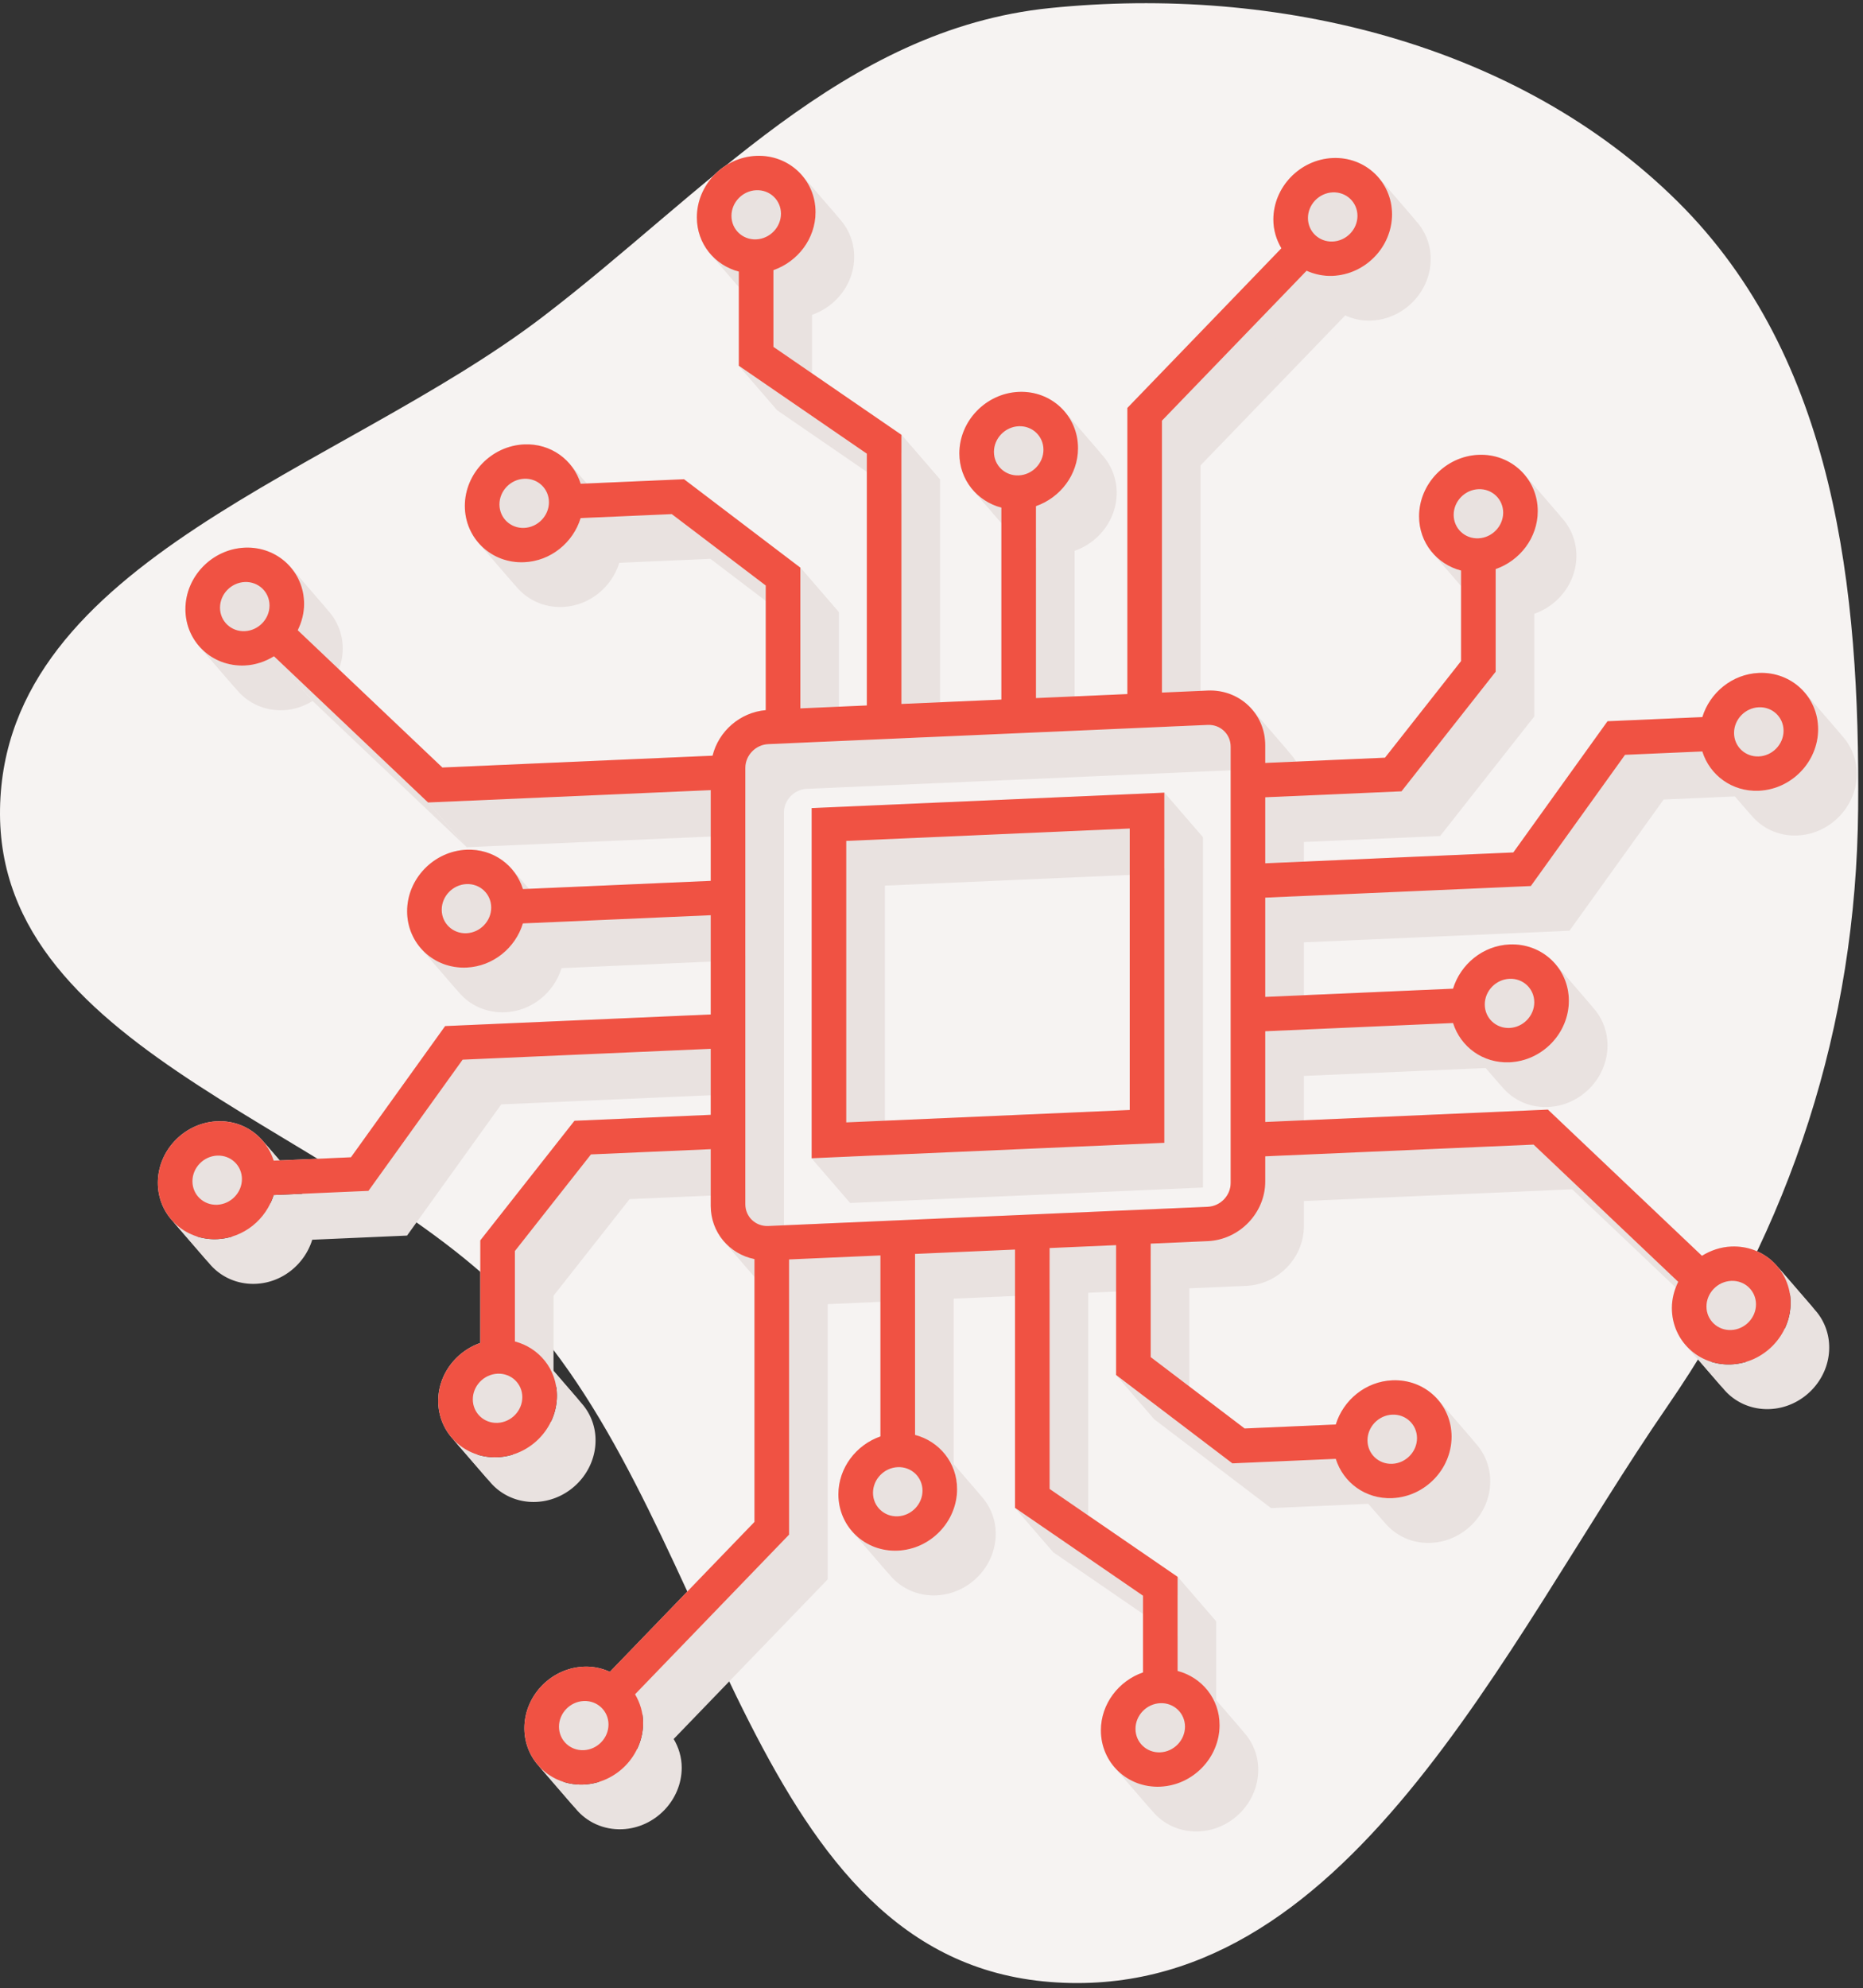 <svg xmlns="http://www.w3.org/2000/svg" width="299" height="319" fill="none"><rect width="100%" height="100%" fill="#333333" stroke="none"/><path fill="#F6F3F2" fill-rule="evenodd" d="M168.523 1.294c36.43-3.713 75.131 5.69 100.724 31.045 25.374 25.139 29.272 62.313 28.973 97.449-.296 34.766-10.687 66.929-30.62 95.856-26.447 38.38-51.558 96.11-99.077 92.363-47.942-3.78-52.652-71.633-84.146-106.809C57.342 181.003-.648 169.733.005 129.788.66 89.823 54.551 75.655 86.998 50.914c26.213-19.988 48.333-46.237 81.525-49.62Z" clip-rule="evenodd"/><path fill="#E9E2E0" fill-rule="evenodd" d="m186.868 127.182-56.601 2.475v56.184l6.199 7.174v-56.184l56.601-2.475-6.199-7.174Z" clip-rule="evenodd"/><path fill="#E9E2E0" fill-rule="evenodd" d="m130.267 185.841 56.601-2.475v-56.184l6.199 7.174v56.184l-56.601 2.475-6.199-7.174Z" clip-rule="evenodd"/><path fill="#E9E2E0" fill-rule="evenodd" d="M135.818 180.087v-45.163l45.498-1.989 6.199 7.174-45.498 1.989v45.163l-6.199-7.174Z" clip-rule="evenodd"/><path fill="#E9E2E0" fill-rule="evenodd" d="M181.316 132.935v45.163l-45.498 1.989 6.199 7.174 45.498-1.989v-45.163l-6.199-7.174ZM114.069 168.281v10.593l-21.87.957-15.111 19.188v16.457c-3.897 1.357-6.757 5.043-6.757 9.294 0 2.189.754 4.174 2.018 5.724l6.199 7.174a9.003 9.003 0 0 1-2.018-5.724c0-4.251 2.86-7.937 6.757-9.294v-16.457l15.11-19.189 21.871-.956v-10.593l-6.199-7.174Z" clip-rule="evenodd"/><path fill="#E9E2E0" fill-rule="evenodd" d="M72.349 230.493c1.745 2.14 4.461 3.448 7.507 3.315 5.252-.23 9.525-4.659 9.525-9.872a8.897 8.897 0 0 0-2.06-5.739l6.2 7.174a8.897 8.897 0 0 1 2.059 5.739c0 5.213-4.273 9.642-9.525 9.872-3.046.133-5.763-1.175-7.507-3.315l-6.2-7.174Z" clip-rule="evenodd"/><path fill="#E9E2E0" fill-rule="evenodd" d="M87.322 218.197a9.096 9.096 0 0 0-4.683-2.96l6.199 7.174a9.096 9.096 0 0 1 4.683 2.96l-6.2-7.174Z" clip-rule="evenodd"/><path fill="#E9E2E0" fill-rule="evenodd" d="M82.639 215.237v-14.511l12.207-15.502 19.223-.84 6.199 7.174-19.223.84L88.838 207.9v14.511l-6.2-7.174Z" clip-rule="evenodd"/><path fill="#E9E2E0" fill-rule="evenodd" d="M114.069 184.384v9.081c0 2.145.75 4.081 2.002 5.582l6.199 7.174a8.655 8.655 0 0 1-2.002-5.582v-9.081l-6.199-7.174Z" clip-rule="evenodd"/><path fill="#E9E2E0" fill-rule="evenodd" d="M116.071 199.047a8.796 8.796 0 0 0 5.017 2.976l6.199 7.173a8.79 8.79 0 0 1-5.017-2.975l-6.199-7.174Z" clip-rule="evenodd"/><path fill="#E9E2E0" fill-rule="evenodd" d="M121.088 202.022v42.171l-23.206 24.05c-1.272-.57-2.683-.892-4.196-.826-5.252.229-9.524 4.656-9.524 9.87 0 2.189.754 4.174 2.017 5.724l6.199 7.174a9.005 9.005 0 0 1-2.017-5.724c0-5.214 4.272-9.641 9.524-9.87 1.513-.066 2.924.256 4.196.826l23.206-24.05v-42.171l-6.199-7.174Z" clip-rule="evenodd"/><path fill="#E9E2E0" fill-rule="evenodd" d="M86.179 283.011c1.744 2.139 4.46 3.448 7.507 3.314 5.252-.229 9.525-4.659 9.525-9.871 0-1.703-.492-3.259-1.289-4.606l24.718-25.616v-44.157l14.667-.641 6.199 7.174-14.667.641v44.157l-24.718 25.616c.797 1.347 1.289 2.903 1.289 4.606 0 5.212-4.273 9.642-9.525 9.871-3.046.133-5.763-1.175-7.507-3.314l-6.199-7.174Z" clip-rule="evenodd"/><path fill="#E9E2E0" fill-rule="evenodd" d="M141.307 201.434v29.038c-3.892 1.358-6.748 5.044-6.748 9.293 0 2.189.753 4.174 2.017 5.723l6.199 7.174a8.996 8.996 0 0 1-2.017-5.723c0-4.249 2.856-7.935 6.748-9.293v-29.038l-6.199-7.174Z" clip-rule="evenodd"/><path fill="#E9E2E0" fill-rule="evenodd" d="M136.575 245.489c1.745 2.139 4.461 3.446 7.507 3.313 5.253-.23 9.525-4.657 9.525-9.87a8.896 8.896 0 0 0-2.061-5.743l6.199 7.174a8.896 8.896 0 0 1 2.061 5.743c0 5.213-4.272 9.64-9.525 9.87-3.046.133-5.762-1.174-7.507-3.313l-6.199-7.174Z" clip-rule="evenodd"/><path fill="#E9E2E0" fill-rule="evenodd" d="M151.546 233.189a9.096 9.096 0 0 0-4.687-2.96l6.199 7.174a9.096 9.096 0 0 1 4.687 2.96l-6.199-7.174Z" clip-rule="evenodd"/><path fill="#E9E2E0" fill-rule="evenodd" d="M146.859 230.229v-29.038l16.044-.702 6.199 7.174-16.044.702v29.038l-6.199-7.174Z" clip-rule="evenodd"/><path fill="#E9E2E0" fill-rule="evenodd" d="M162.903 200.489v41.437l6.199 7.174v-41.437l-6.199-7.174Z" clip-rule="evenodd"/><path fill="#E9E2E0" fill-rule="evenodd" d="m162.903 241.927 20.543 14.106 6.199 7.174-20.543-14.106-6.199-7.174Z" clip-rule="evenodd"/><path fill="#E9E2E0" fill-rule="evenodd" d="M183.446 256.032v12.306c-3.898 1.356-6.759 5.045-6.759 9.296 0 2.19.754 4.175 2.017 5.724l6.199 7.174a9.002 9.002 0 0 1-2.017-5.724c0-4.251 2.861-7.94 6.759-9.296v-12.306l-6.199-7.174Z" clip-rule="evenodd"/><path fill="#E9E2E0" fill-rule="evenodd" d="M178.704 283.358c1.744 2.139 4.46 3.447 7.507 3.314 5.252-.23 9.525-4.658 9.525-9.871a8.897 8.897 0 0 0-2.058-5.738l6.199 7.174a8.895 8.895 0 0 1 2.058 5.738c0 5.213-4.273 9.641-9.525 9.871-3.047.133-5.763-1.175-7.507-3.314l-6.199-7.174Z" clip-rule="evenodd"/><path fill="#E9E2E0" fill-rule="evenodd" d="M193.678 271.064a9.088 9.088 0 0 0-4.681-2.961l6.199 7.173a9.096 9.096 0 0 1 4.681 2.962l-6.199-7.174Z" clip-rule="evenodd"/><path fill="#E9E2E0" fill-rule="evenodd" d="M188.997 268.102v-15.1l6.199 7.174v15.1l-6.199-7.174Z" clip-rule="evenodd"/><path fill="#E9E2E0" fill-rule="evenodd" d="m188.997 253.002-20.543-14.106 6.199 7.174 20.543 14.106-6.199-7.174Z" clip-rule="evenodd"/><path fill="#E9E2E0" fill-rule="evenodd" d="M168.454 238.896v-38.649l10.672-.467 6.199 7.174-10.672.467v38.649l-6.199-7.174Z" clip-rule="evenodd"/><path fill="#E9E2E0" fill-rule="evenodd" d="M179.126 199.78v20.832l6.199 7.174v-20.832l-6.199-7.174Z" clip-rule="evenodd"/><path fill="#E9E2E0" fill-rule="evenodd" d="m179.126 220.612 18.665 14.183 16.591-.725 6.199 7.174-16.591.725-18.665-14.183-6.199-7.174Z" clip-rule="evenodd"/><path fill="#E9E2E0" fill-rule="evenodd" d="M214.382 234.069a9.039 9.039 0 0 0 1.676 3.08l6.199 7.174a9.048 9.048 0 0 1-1.676-3.08l-6.199-7.174Z" clip-rule="evenodd"/><path fill="#E9E2E0" fill-rule="evenodd" d="M216.058 237.149c1.735 2.085 4.392 3.359 7.39 3.228 5.252-.23 9.524-4.657 9.524-9.87 0-2.19-.754-4.175-2.017-5.724l6.199 7.174a9.002 9.002 0 0 1 2.017 5.724c0 5.213-4.272 9.64-9.524 9.87-2.997.131-5.655-1.143-7.39-3.228l-6.199-7.174Z" clip-rule="evenodd"/><path fill="#E9E2E0" fill-rule="evenodd" d="M230.955 224.783c-1.745-2.139-4.461-3.447-7.507-3.314-4.278.187-7.864 3.176-9.063 7.089l-14.63.64-15.078-11.458 6.199 7.174 15.078 11.458 14.63-.64c1.199-3.913 4.785-6.902 9.063-7.089 3.046-.133 5.762 1.174 7.507 3.314l-6.199-7.174Z" clip-rule="evenodd"/><path fill="#E9E2E0" fill-rule="evenodd" d="M184.677 217.74v-18.203l9.158-.4c5.088-.223 9.229-4.514 9.229-9.564v-4.042l43.068-1.884 6.199 7.174-43.068 1.884v4.042c0 5.05-4.141 9.341-9.229 9.564l-9.158.4v18.203l-6.199-7.174ZM246.132 183.647l23.209 22.022 6.199 7.174-23.209-22.022-6.199-7.174Z" clip-rule="evenodd"/><path fill="#E9E2E0" fill-rule="evenodd" d="M269.341 205.669c-.628 1.288-1.014 2.705-1.014 4.205a9 9 0 0 0 2.016 5.723l6.199 7.174a9 9 0 0 1-2.016-5.723c0-1.5.386-2.917 1.014-4.205l-6.199-7.174Z" clip-rule="evenodd"/><path fill="#E9E2E0" fill-rule="evenodd" d="M270.344 215.597c1.744 2.139 4.46 3.447 7.506 3.314 5.252-.23 9.526-4.657 9.526-9.87 0-2.19-.754-4.175-2.018-5.724l6.199 7.174a8.997 8.997 0 0 1 2.018 5.724c0 5.213-4.274 9.64-9.525 9.87-3.047.133-5.763-1.175-7.507-3.314l-6.199-7.174Z" clip-rule="evenodd"/><path fill="#E9E2E0" fill-rule="evenodd" d="M285.358 203.317c-1.745-2.139-4.462-3.446-7.508-3.313-1.717.075-3.307.633-4.7 1.487l-24.72-23.455-45.366 1.984 6.199 7.174 45.366-1.984 24.72 23.455c1.393-.854 2.983-1.412 4.7-1.487 3.046-.133 5.763 1.174 7.508 3.313l-6.199-7.174Z" clip-rule="evenodd"/><path fill="#E9E2E0" fill-rule="evenodd" d="M203.064 180.02v-14.558l30.142-1.318 6.199 7.174-30.142 1.317v14.559l-6.199-7.174Z" clip-rule="evenodd"/><path fill="#E9E2E0" fill-rule="evenodd" d="M233.206 164.144a9.015 9.015 0 0 0 1.677 3.076l6.199 7.174a9.015 9.015 0 0 1-1.677-3.076l-6.199-7.174Z" clip-rule="evenodd"/><path fill="#E9E2E0" fill-rule="evenodd" d="M234.883 167.22c1.735 2.082 4.391 3.354 7.386 3.223 5.252-.229 9.524-4.656 9.524-9.87a8.996 8.996 0 0 0-2.017-5.723l6.2 7.174a9 9 0 0 1 2.016 5.723c0 5.214-4.272 9.641-9.523 9.87-2.996.131-5.652-1.141-7.387-3.223l-6.199-7.174Z" clip-rule="evenodd"/><path fill="#E9E2E0" fill-rule="evenodd" d="M249.776 154.85c-1.744-2.14-4.461-3.448-7.507-3.314-4.28.187-7.868 3.18-9.064 7.097l-30.141 1.318 6.199 7.174 30.141-1.318c1.196-3.917 4.784-6.91 9.064-7.097 3.047-.134 5.763 1.174 7.507 3.314l-6.199-7.174Z" clip-rule="evenodd"/><path fill="#E9E2E0" fill-rule="evenodd" d="M203.064 159.951v-15.926l42.625-1.863 15.117-21.052 12.405-.543 6.199 7.174-12.405.543-15.117 21.052-42.625 1.863v15.926l-6.199-7.174Z" clip-rule="evenodd"/><path fill="#E9E2E0" fill-rule="evenodd" d="M273.211 120.567a9.01 9.01 0 0 0 1.676 3.081l6.199 7.174a9.01 9.01 0 0 1-1.676-3.081l-6.199-7.174Z" clip-rule="evenodd"/><path fill="#E9E2E0" fill-rule="evenodd" d="M274.886 123.648c1.735 2.085 4.393 3.36 7.391 3.229 5.252-.23 9.524-4.657 9.524-9.87 0-2.19-.754-4.175-2.017-5.724l6.199 7.174a8.996 8.996 0 0 1 2.017 5.724c0 5.213-4.272 9.64-9.524 9.87-2.998.131-5.656-1.144-7.391-3.229l-6.199-7.174Z" clip-rule="evenodd"/><path fill="#E9E2E0" fill-rule="evenodd" d="M289.784 111.284c-1.744-2.139-4.46-3.447-7.507-3.314-4.276.187-7.861 3.175-9.062 7.087l-15.217.665-15.117 21.052-39.817 1.741 6.199 7.174 39.817-1.741 15.117-21.052 15.218-.665c1.2-3.913 4.785-6.9 9.061-7.087 3.047-.133 5.763 1.175 7.507 3.314l-6.199-7.174Z" clip-rule="evenodd"/><path fill="#E9E2E0" fill-rule="evenodd" d="M203.064 138.515v-10.593l21.868-.956 15.111-19.187v-16.47c3.898-1.355 6.759-5.043 6.759-9.294 0-2.19-.754-4.175-2.017-5.724l6.199 7.174a9.002 9.002 0 0 1 2.017 5.724c0 4.251-2.861 7.94-6.759 9.294v16.47l-15.111 19.187-21.868.956v10.593l-6.199-7.174Z" clip-rule="evenodd"/><path fill="#E9E2E0" fill-rule="evenodd" d="M244.785 76.29c-1.744-2.138-4.461-3.446-7.507-3.313-5.253.23-9.524 4.657-9.524 9.87 0 2.208.77 4.195 2.057 5.738l6.199 7.174a8.891 8.891 0 0 1-2.057-5.738c0-5.213 4.271-9.64 9.524-9.87 3.046-.133 5.763 1.175 7.507 3.314l-6.199-7.174Z" clip-rule="evenodd"/><path fill="#E9E2E0" fill-rule="evenodd" d="M229.811 88.585a9.094 9.094 0 0 0 4.68 2.96l6.199 7.174a9.093 9.093 0 0 1-4.68-2.96l-6.199-7.174Z" clip-rule="evenodd"/><path fill="#E9E2E0" fill-rule="evenodd" d="M234.491 91.545v14.526l-12.207 15.5-19.221.84 6.199 7.174 19.221-.84 12.207-15.501V98.719l-6.199-7.174Z" clip-rule="evenodd"/><path fill="#E9E2E0" fill-rule="evenodd" d="M203.064 122.411v-2.854a8.72 8.72 0 0 0-1.955-5.545l6.199 7.174a8.72 8.72 0 0 1 1.955 5.545v2.854l-6.199-7.174Z" clip-rule="evenodd"/><path fill="#E9E2E0" fill-rule="evenodd" d="M201.109 114.012c-1.69-2.073-4.323-3.34-7.274-3.211l-7.35.321 6.199 7.174 7.35-.321c2.951-.129 5.584 1.138 7.274 3.211l-6.199-7.174Z" clip-rule="evenodd"/><path fill="#E9E2E0" fill-rule="evenodd" d="M186.485 111.122V67.494l23.213-24.054c1.27.569 2.681.89 4.192.824 5.252-.23 9.525-4.657 9.525-9.87 0-2.19-.754-4.175-2.017-5.724l6.199 7.174a8.998 8.998 0 0 1 2.017 5.724c0 5.213-4.273 9.64-9.525 9.87-1.511.066-2.922-.255-4.192-.825l-23.213 24.055v43.628l-6.199-7.174Z" clip-rule="evenodd"/><path fill="#E9E2E0" fill-rule="evenodd" d="M221.398 28.67c-1.745-2.14-4.462-3.447-7.508-3.314-5.252.23-9.524 4.658-9.524 9.871 0 1.705.492 3.261 1.291 4.608l-24.723 25.62v45.909l-14.667.642 6.199 7.174 14.667-.642V72.63l24.723-25.62c-.799-1.348-1.291-2.904-1.291-4.609 0-5.213 4.272-9.641 9.524-9.871 3.046-.133 5.763 1.175 7.508 3.314l-6.199-7.174Z" clip-rule="evenodd"/><path fill="#E9E2E0" fill-rule="evenodd" d="M166.267 112.006V81.21c3.894-1.357 6.752-5.044 6.752-9.294 0-2.19-.754-4.175-2.017-5.724l6.199 7.174a9.002 9.002 0 0 1 2.017 5.724c0 4.25-2.858 7.936-6.752 9.294v30.796l-6.199-7.174Z" clip-rule="evenodd"/><path fill="#E9E2E0" fill-rule="evenodd" d="M171.002 66.193c-1.744-2.14-4.461-3.447-7.507-3.314-5.252.23-9.525 4.657-9.525 9.87 0 2.209.772 4.198 2.06 5.741l6.199 7.174a8.895 8.895 0 0 1-2.06-5.74c0-5.214 4.273-9.641 9.525-9.87 3.046-.134 5.763 1.174 7.507 3.313l-6.199-7.174Z" clip-rule="evenodd"/><path fill="#E9E2E0" fill-rule="evenodd" d="M156.03 78.49a9.093 9.093 0 0 0 4.685 2.96l6.199 7.174a9.094 9.094 0 0 1-4.685-2.96l-6.199-7.174Z" clip-rule="evenodd"/><path fill="#E9E2E0" fill-rule="evenodd" d="M160.715 81.45v30.798l-16.043.702 6.199 7.174 16.043-.702V88.624l-6.199-7.174Z" clip-rule="evenodd"/><path fill="#E9E2E0" fill-rule="evenodd" d="M144.672 112.949V69.763l6.199 7.174v43.186l-6.199-7.174Z" clip-rule="evenodd"/><path fill="#E9E2E0" fill-rule="evenodd" d="m144.672 69.763-20.543-14.108 6.199 7.174 20.543 14.107-6.199-7.174Z" clip-rule="evenodd"/><path fill="#E9E2E0" fill-rule="evenodd" d="M124.129 55.655V43.342c3.899-1.355 6.762-5.044 6.762-9.296 0-2.19-.754-4.175-2.017-5.724l6.199 7.174a9.002 9.002 0 0 1 2.017 5.724c0 4.252-2.863 7.941-6.762 9.296V62.83l-6.199-7.174Z" clip-rule="evenodd"/><path fill="#E9E2E0" fill-rule="evenodd" d="M128.874 28.323c-1.745-2.14-4.462-3.447-7.508-3.314-5.252.23-9.524 4.657-9.524 9.87 0 2.207.771 4.195 2.057 5.738l6.199 7.174a8.898 8.898 0 0 1-2.057-5.738c0-5.213 4.272-9.64 9.524-9.87 3.046-.133 5.763 1.175 7.508 3.314l-6.199-7.174Z" clip-rule="evenodd"/><path fill="#E9E2E0" fill-rule="evenodd" d="M113.899 40.617a9.089 9.089 0 0 0 4.679 2.962l6.199 7.173a9.088 9.088 0 0 1-4.679-2.96l-6.199-7.175Z" clip-rule="evenodd"/><path fill="#E9E2E0" fill-rule="evenodd" d="M118.578 43.578v15.108l6.199 7.174V50.752l-6.199-7.174Z" clip-rule="evenodd"/><path fill="#E9E2E0" fill-rule="evenodd" d="m118.578 58.687 20.543 14.107 6.199 7.174-20.543-14.108-6.199-7.173Z" clip-rule="evenodd"/><path fill="#E9E2E0" fill-rule="evenodd" d="M139.121 72.793v40.4l-10.673.466 6.199 7.174 10.673-.466v-40.4l-6.199-7.174Z" clip-rule="evenodd"/><path fill="#E9E2E0" fill-rule="evenodd" d="M128.448 113.66V91.076l6.199 7.174v22.584l-6.199-7.174Z" clip-rule="evenodd"/><path fill="#E9E2E0" fill-rule="evenodd" d="m128.448 91.076-18.665-14.182-16.586.725 6.199 7.174 16.586-.726 18.665 14.183-6.199-7.174Z" clip-rule="evenodd"/><path fill="#E9E2E0" fill-rule="evenodd" d="M93.197 77.618a9.032 9.032 0 0 0-1.675-3.083l6.2 7.174a9.03 9.03 0 0 1 1.674 3.083l-6.2-7.174Z" clip-rule="evenodd"/><path fill="#E9E2E0" fill-rule="evenodd" d="M91.522 74.535c-1.734-2.086-4.393-3.362-7.392-3.23-5.252.229-9.524 4.656-9.524 9.869a9 9 0 0 0 2.017 5.724l6.199 7.174a9 9 0 0 1-2.017-5.724c0-5.213 4.272-9.64 9.524-9.87 2.999-.131 5.658 1.145 7.392 3.231l-6.199-7.174Z" clip-rule="evenodd"/><path fill="#E9E2E0" fill-rule="evenodd" d="M76.623 86.898c1.744 2.14 4.46 3.447 7.507 3.314 4.276-.187 7.859-3.172 9.06-7.082l14.628-.64 15.078 11.458 6.199 7.174-15.078-11.458-14.629.64c-1.2 3.91-4.784 6.895-9.059 7.082-3.046.133-5.763-1.174-7.507-3.314l-6.2-7.174Z" clip-rule="evenodd"/><path fill="#E9E2E0" fill-rule="evenodd" d="M122.897 93.947v19.995c-4.146.363-7.572 3.4-8.533 7.31l-43.366 1.896-23.21-22.023 6.198 7.174 23.211 22.023 43.366-1.896c.961-3.91 4.387-6.947 8.533-7.31v-19.995l-6.199-7.174Z" clip-rule="evenodd"/><path fill="#E9E2E0" fill-rule="evenodd" d="M47.787 101.125c.632-1.291 1.02-2.711 1.02-4.215 0-2.19-.753-4.174-2.017-5.724l6.2 7.174a8.998 8.998 0 0 1 2.017 5.724c0 1.504-.389 2.924-1.02 4.215l-6.2-7.174Z" clip-rule="evenodd"/><path fill="#E9E2E0" fill-rule="evenodd" d="M46.79 91.187c-1.745-2.139-4.462-3.447-7.508-3.313-5.251.23-9.524 4.656-9.524 9.87a9 9 0 0 0 2.017 5.723l6.2 7.174a9 9 0 0 1-2.018-5.724c0-5.213 4.273-9.64 9.524-9.87 3.046-.133 5.763 1.175 7.508 3.314l-6.199-7.174Z" clip-rule="evenodd"/><path fill="#E9E2E0" fill-rule="evenodd" d="M31.775 103.467c1.745 2.139 4.461 3.447 7.507 3.314 1.714-.075 3.3-.632 4.692-1.482l6.199 7.174c-1.391.85-2.978 1.407-4.692 1.482-3.046.133-5.762-1.175-7.507-3.314l-6.199-7.174Z" clip-rule="evenodd"/><path fill="#E9E2E0" fill-rule="evenodd" d="M43.973 105.298 68.7 128.759l6.199 7.174-24.727-23.461-6.199-7.174Z" clip-rule="evenodd"/><path fill="#E9E2E0" fill-rule="evenodd" d="m68.7 128.759 45.37-1.984 6.199 7.174-45.37 1.984-6.199-7.174Z" clip-rule="evenodd"/><path fill="#E9E2E0" fill-rule="evenodd" d="M114.07 126.775v14.559l-30.14 1.318 6.2 7.174 30.139-1.318v-14.559l-6.199-7.174Z" clip-rule="evenodd"/><path fill="#E9E2E0" fill-rule="evenodd" d="M83.931 142.652a9.035 9.035 0 0 0-1.675-3.082l6.199 7.174a9.035 9.035 0 0 1 1.675 3.082l-6.199-7.174Z" clip-rule="evenodd"/><path fill="#E9E2E0" fill-rule="evenodd" d="M82.256 139.571c-1.735-2.086-4.393-3.362-7.391-3.231-5.252.23-9.524 4.659-9.524 9.871a9 9 0 0 0 2.017 5.724l6.199 7.174a9 9 0 0 1-2.017-5.724c0-5.212 4.272-9.641 9.524-9.871 2.998-.131 5.656 1.145 7.39 3.231l-6.198-7.174Z" clip-rule="evenodd"/><path fill="#E9E2E0" fill-rule="evenodd" d="M67.358 151.934c1.744 2.14 4.46 3.447 7.507 3.314 4.276-.187 7.86-3.173 9.06-7.085l30.144-1.318 6.199 7.174-30.144 1.318c-1.2 3.912-4.784 6.898-9.06 7.085-3.046.133-5.763-1.174-7.507-3.314l-6.2-7.174Z" clip-rule="evenodd"/><path fill="#E9E2E0" fill-rule="evenodd" d="M114.069 146.845v15.926l-42.627 1.863-15.118 21.052-12.398.542 6.2 7.174 12.397-.542 15.118-21.052 42.627-1.863v-15.926l-6.199-7.174Z" clip-rule="evenodd"/><path fill="#E9E2E0" fill-rule="evenodd" d="M43.926 186.229a9.024 9.024 0 0 0-1.673-3.086l6.199 7.174a9.024 9.024 0 0 1 1.674 3.086l-6.2-7.174Z" clip-rule="evenodd"/><path fill="#E9E2E0" fill-rule="evenodd" d="M42.253 183.142c-1.735-2.089-4.395-3.367-7.396-3.235-5.252.229-9.524 4.656-9.524 9.869 0 2.189.754 4.175 2.017 5.724l6.199 7.174a9.004 9.004 0 0 1-2.017-5.724c0-5.213 4.272-9.64 9.524-9.869 3.001-.132 5.661 1.146 7.396 3.235l-6.2-7.174Z" clip-rule="evenodd"/><path fill="#E9E2E0" fill-rule="evenodd" d="M27.35 195.5c1.744 2.139 4.46 3.447 7.507 3.314 4.273-.187 7.854-3.168 9.056-7.074l15.22-.666 15.116-21.052 39.82-1.741 6.199 7.174-39.82 1.741-15.117 21.052-15.219.666c-1.203 3.906-4.783 6.887-9.056 7.074-3.046.133-5.763-1.175-7.507-3.314l-6.2-7.174ZM76.801 227.006a3.751 3.751 0 0 1-.918-2.479c0-2.174 1.782-4.021 3.974-4.117a3.801 3.801 0 0 1 3.054 1.291l6.199 7.174a3.798 3.798 0 0 0-3.054-1.291c-2.192.096-3.974 1.943-3.974 4.117 0 .957.345 1.821.918 2.479l-6.199-7.174Z" clip-rule="evenodd"/><path fill="#E9E2E0" fill-rule="evenodd" d="M82.91 221.701c.574.659.919 1.522.919 2.478 0 2.176-1.782 4.023-3.972 4.118a3.8 3.8 0 0 1-3.056-1.291L83 234.18a3.8 3.8 0 0 0 3.056 1.291c2.19-.095 3.972-1.942 3.972-4.118 0-.956-.345-1.819-.918-2.478l-6.2-7.174ZM90.632 279.524a3.756 3.756 0 0 1-.918-2.48c0-2.174 1.782-4.021 3.972-4.116a3.8 3.8 0 0 1 3.056 1.291l6.199 7.174a3.802 3.802 0 0 0-3.056-1.291c-2.19.095-3.972 1.942-3.972 4.116 0 .957.345 1.821.918 2.48l-6.2-7.174Z" clip-rule="evenodd"/><path fill="#E9E2E0" fill-rule="evenodd" d="M96.742 274.219c.573.658.918 1.521.918 2.478 0 2.175-1.782 4.022-3.974 4.118a3.799 3.799 0 0 1-3.054-1.291l6.199 7.174a3.799 3.799 0 0 0 3.054 1.291c2.192-.096 3.974-1.943 3.974-4.118 0-.957-.345-1.82-.918-2.478l-6.2-7.174ZM141.028 242.001a3.753 3.753 0 0 1-.918-2.478c0-2.176 1.783-4.023 3.973-4.119a3.798 3.798 0 0 1 3.054 1.292l6.199 7.174a3.798 3.798 0 0 0-3.054-1.292c-2.19.096-3.973 1.943-3.973 4.119 0 .956.345 1.819.918 2.478l-6.199-7.174Z" clip-rule="evenodd"/><path fill="#E9E2E0" fill-rule="evenodd" d="M147.137 236.695c.573.659.918 1.523.918 2.48 0 2.174-1.782 4.021-3.972 4.116a3.8 3.8 0 0 1-3.055-1.291l6.199 7.174a3.8 3.8 0 0 0 3.055 1.291c2.19-.096 3.972-1.942 3.972-4.116 0-.957-.345-1.821-.918-2.48l-6.199-7.174ZM183.156 279.871a3.753 3.753 0 0 1-.918-2.479c0-2.175 1.782-4.022 3.973-4.118a3.8 3.8 0 0 1 3.055 1.292l6.199 7.174a3.8 3.8 0 0 0-3.055-1.292c-2.191.096-3.973 1.943-3.973 4.118 0 .957.345 1.82.918 2.479l-6.199-7.174Z" clip-rule="evenodd"/><path fill="#E9E2E0" fill-rule="evenodd" d="M189.266 274.565c.573.659.918 1.522.918 2.48 0 2.174-1.782 4.021-3.973 4.117a3.803 3.803 0 0 1-3.055-1.292l6.199 7.174a3.799 3.799 0 0 0 3.055 1.291c2.191-.095 3.973-1.942 3.973-4.116 0-.958-.345-1.821-.918-2.48l-6.199-7.174ZM226.503 228.271c.573.659.918 1.522.918 2.479 0 2.174-1.783 4.021-3.973 4.116a3.799 3.799 0 0 1-3.055-1.291l6.199 7.174a3.799 3.799 0 0 0 3.055 1.291c2.19-.095 3.973-1.942 3.973-4.116 0-.957-.345-1.82-.918-2.479l-6.199-7.174Z" clip-rule="evenodd"/><path fill="#E9E2E0" fill-rule="evenodd" d="M220.392 233.576a3.753 3.753 0 0 1-.918-2.479c0-2.173 1.782-4.021 3.974-4.117a3.802 3.802 0 0 1 3.054 1.292l6.199 7.174a3.802 3.802 0 0 0-3.054-1.292c-2.192.096-3.974 1.944-3.974 4.117 0 .957.345 1.82.918 2.479l-6.199-7.174ZM280.906 206.806c.574.658.919 1.521.919 2.478 0 2.174-1.783 4.021-3.974 4.117a3.798 3.798 0 0 1-3.055-1.292l6.199 7.174a3.801 3.801 0 0 0 3.055 1.292c2.191-.096 3.974-1.943 3.974-4.117 0-.957-.345-1.82-.919-2.478l-6.199-7.174Z" clip-rule="evenodd"/><path fill="#E9E2E0" fill-rule="evenodd" d="M274.796 212.11a3.753 3.753 0 0 1-.918-2.478c0-2.175 1.783-4.022 3.973-4.117a3.799 3.799 0 0 1 3.055 1.291l6.2 7.174a3.802 3.802 0 0 0-3.056-1.291c-2.19.095-3.973 1.942-3.973 4.116 0 .957.345 1.82.918 2.479l-6.199-7.174ZM245.324 158.338c.573.659.918 1.522.918 2.479 0 2.174-1.782 4.021-3.973 4.117a3.799 3.799 0 0 1-3.055-1.291l6.199 7.174a3.802 3.802 0 0 0 3.055 1.291c2.191-.096 3.973-1.943 3.973-4.117 0-.957-.345-1.82-.918-2.479l-6.199-7.174Z" clip-rule="evenodd"/><path fill="#E9E2E0" fill-rule="evenodd" d="M239.214 163.642a3.749 3.749 0 0 1-.918-2.478c0-2.175 1.782-4.022 3.974-4.118a3.798 3.798 0 0 1 3.054 1.291l6.199 7.174a3.798 3.798 0 0 0-3.054-1.291c-2.192.096-3.974 1.943-3.974 4.118 0 .957.345 1.82.918 2.478l-6.199-7.174ZM285.332 114.771c.573.659.918 1.522.918 2.479 0 2.173-1.782 4.02-3.972 4.116a3.801 3.801 0 0 1-3.056-1.291l6.199 7.174a3.801 3.801 0 0 0 3.056 1.291c2.19-.096 3.972-1.943 3.972-4.116 0-.957-.345-1.82-.918-2.479l-6.199-7.174Z" clip-rule="evenodd"/><path fill="#E9E2E0" fill-rule="evenodd" d="M279.222 120.075a3.749 3.749 0 0 1-.918-2.478c0-2.174 1.782-4.021 3.973-4.117a3.804 3.804 0 0 1 3.055 1.292l6.199 7.174a3.801 3.801 0 0 0-3.055-1.292c-2.191.096-3.973 1.943-3.973 4.117 0 .957.345 1.82.918 2.478l-6.199-7.174ZM240.332 79.778c.573.659.918 1.522.918 2.479 0 2.173-1.782 4.02-3.972 4.116a3.8 3.8 0 0 1-3.055-1.291l6.199 7.174a3.8 3.8 0 0 0 3.055 1.29c2.19-.095 3.972-1.942 3.972-4.115 0-.957-.345-1.82-.918-2.479l-6.199-7.174Z" clip-rule="evenodd"/><path fill="#E9E2E0" fill-rule="evenodd" d="M234.223 85.082a3.75 3.75 0 0 1-.918-2.478c0-2.174 1.782-4.021 3.973-4.117a3.8 3.8 0 0 1 3.054 1.291l6.199 7.174a3.8 3.8 0 0 0-3.054-1.29c-2.191.095-3.973 1.942-3.973 4.116 0 .957.345 1.82.918 2.478l-6.199-7.174ZM216.946 32.158c.573.659.918 1.522.918 2.48 0 2.173-1.782 4.02-3.974 4.116a3.799 3.799 0 0 1-3.054-1.291l6.199 7.174a3.8 3.8 0 0 0 3.054 1.291c2.192-.096 3.974-1.943 3.974-4.117 0-.957-.345-1.82-.918-2.479l-6.199-7.174Z" clip-rule="evenodd"/><path fill="#E9E2E0" fill-rule="evenodd" d="M210.836 37.462a3.751 3.751 0 0 1-.918-2.478c0-2.175 1.782-4.022 3.972-4.118a3.8 3.8 0 0 1 3.056 1.292l6.199 7.173a3.8 3.8 0 0 0-3.056-1.29c-2.19.095-3.972 1.942-3.972 4.117 0 .957.345 1.82.918 2.478l-6.199-7.174ZM166.55 69.68a3.75 3.75 0 0 1 .918 2.479c0 2.175-1.782 4.022-3.973 4.118a3.799 3.799 0 0 1-3.055-1.291l6.199 7.173a3.799 3.799 0 0 0 3.055 1.292c2.191-.096 3.973-1.943 3.973-4.118 0-.957-.345-1.82-.918-2.478l-6.199-7.174Z" clip-rule="evenodd"/><path fill="#E9E2E0" fill-rule="evenodd" d="M160.439 74.986a3.753 3.753 0 0 1-.918-2.48c0-2.174 1.782-4.02 3.974-4.116a3.8 3.8 0 0 1 3.054 1.29l6.199 7.175a3.798 3.798 0 0 0-3.054-1.291c-2.192.095-3.974 1.942-3.974 4.116 0 .957.345 1.82.918 2.48l-6.199-7.174ZM124.421 31.81c.574.659.919 1.522.919 2.479 0 2.175-1.783 4.022-3.974 4.118a3.798 3.798 0 0 1-3.054-1.292l6.199 7.174a3.797 3.797 0 0 0 3.054 1.292c2.191-.096 3.974-1.943 3.974-4.118 0-.957-.345-1.82-.919-2.479l-6.199-7.174Z" clip-rule="evenodd"/><path fill="#E9E2E0" fill-rule="evenodd" d="M118.312 37.115a3.753 3.753 0 0 1-.918-2.479c0-2.174 1.782-4.02 3.972-4.117a3.8 3.8 0 0 1 3.055 1.292l6.199 7.174a3.8 3.8 0 0 0-3.055-1.291c-2.19.095-3.972 1.942-3.972 4.116 0 .957.345 1.82.918 2.48l-6.199-7.175ZM81.076 83.41a3.75 3.75 0 0 1-.918-2.479c0-2.174 1.782-4.02 3.972-4.117a3.8 3.8 0 0 1 3.054 1.292l6.2 7.174a3.8 3.8 0 0 0-3.055-1.292c-2.19.096-3.972 1.943-3.972 4.117 0 .957.345 1.82.918 2.478l-6.2-7.174Z" clip-rule="evenodd"/><path fill="#E9E2E0" fill-rule="evenodd" d="M87.184 78.106a3.75 3.75 0 0 1 .918 2.478c0 2.173-1.782 4.02-3.972 4.116a3.8 3.8 0 0 1-3.054-1.291l6.199 7.174a3.8 3.8 0 0 0 3.054 1.291c2.19-.096 3.972-1.943 3.972-4.116 0-.957-.345-1.82-.918-2.479l-6.199-7.173ZM36.227 99.978a3.75 3.75 0 0 1-.918-2.478c0-2.174 1.783-4.021 3.973-4.117a3.8 3.8 0 0 1 3.055 1.291l6.2 7.174a3.8 3.8 0 0 0-3.056-1.291c-2.19.096-3.973 1.942-3.973 4.117 0 .956.345 1.819.918 2.477l-6.199-7.173Z" clip-rule="evenodd"/><path fill="#E9E2E0" fill-rule="evenodd" d="M42.338 94.674a3.75 3.75 0 0 1 .918 2.478c0 2.174-1.782 4.021-3.974 4.117a3.804 3.804 0 0 1-3.054-1.292l6.199 7.174a3.803 3.803 0 0 0 3.054 1.292c2.192-.096 3.974-1.943 3.974-4.117 0-.957-.345-1.82-.918-2.478l-6.199-7.174ZM71.81 148.446a3.753 3.753 0 0 1-.918-2.478c0-2.175 1.783-4.023 3.973-4.118a3.799 3.799 0 0 1 3.054 1.291l6.2 7.174a3.799 3.799 0 0 0-3.055-1.291c-2.19.095-3.973 1.943-3.973 4.118 0 .956.345 1.819.918 2.478l-6.199-7.174Z" clip-rule="evenodd"/><path fill="#E9E2E0" fill-rule="evenodd" d="M77.919 143.142c.573.658.918 1.522.918 2.479 0 2.174-1.782 4.021-3.972 4.116a3.799 3.799 0 0 1-3.055-1.291l6.2 7.174a3.799 3.799 0 0 0 3.054 1.291c2.19-.095 3.972-1.942 3.972-4.116 0-.957-.345-1.821-.918-2.479l-6.199-7.174ZM196.663 117.506c.531.609.85 1.408.85 2.294v70.017c0 2.012-1.65 3.721-3.677 3.81l-70.537 3.084a3.516 3.516 0 0 1-2.828-1.195l6.199 7.174a3.516 3.516 0 0 0 2.828 1.195l70.537-3.084c2.027-.089 3.677-1.798 3.677-3.81v-70.017c0-.886-.319-1.685-.85-2.294l-6.199-7.174Z" clip-rule="evenodd"/><path fill="#E9E2E0" fill-rule="evenodd" d="M120.471 195.516a3.47 3.47 0 0 1-.85-2.294v-70.017c0-2.013 1.649-3.722 3.678-3.81l70.537-3.085a3.521 3.521 0 0 1 2.827 1.195l6.199 7.174a3.521 3.521 0 0 0-2.827-1.195l-70.537 3.084c-2.029.089-3.678 1.798-3.678 3.811v70.017c0 .886.319 1.684.85 2.294l-6.199-7.174ZM37.911 186.708c.573.658.918 1.521.918 2.478 0 2.174-1.782 4.021-3.972 4.117a3.802 3.802 0 0 1-3.055-1.291l6.2 7.173a3.8 3.8 0 0 0 3.054 1.292c2.19-.096 3.972-1.943 3.972-4.117 0-.957-.345-1.82-.918-2.478l-6.199-7.174Z" clip-rule="evenodd"/><path fill="#E9E2E0" fill-rule="evenodd" d="M31.803 192.012a3.753 3.753 0 0 1-.919-2.479c0-2.173 1.782-4.02 3.973-4.116a3.799 3.799 0 0 1 3.054 1.291l6.2 7.174a3.799 3.799 0 0 0-3.055-1.291c-2.19.096-3.972 1.943-3.972 4.116 0 .957.345 1.82.918 2.479l-6.2-7.174Z" clip-rule="evenodd"/><path fill="#F05243" d="m186.868 127.181-56.601 2.475v56.185l56.601-2.475v-56.185Zm-5.552 50.917-45.498 1.99v-45.164l45.498-1.989v45.163ZM34.857 198.814c4.273-.187 7.854-3.168 9.056-7.075l15.22-.665 15.116-21.052 39.82-1.741v10.593l-21.87.956-15.111 19.188v16.458c-3.897 1.356-6.757 5.043-6.757 9.293 0 5.214 4.274 9.269 9.525 9.039 5.252-.23 9.525-4.658 9.525-9.871 0-4.246-2.853-7.679-6.742-8.7v-14.511l12.207-15.501 19.223-.841v9.081c0 4.29 2.999 7.744 7.019 8.558v42.17l-23.206 24.05c-1.272-.569-2.683-.892-4.196-.826-5.252.23-9.524 4.657-9.524 9.87 0 5.213 4.272 9.268 9.524 9.039 5.252-.23 9.525-4.659 9.525-9.872 0-1.703-.492-3.259-1.289-4.606l24.718-25.616v-44.157l14.667-.641v29.039c-3.892 1.358-6.748 5.043-6.748 9.292 0 5.213 4.271 9.267 9.523 9.037 5.253-.23 9.525-4.657 9.525-9.87 0-4.248-2.856-7.684-6.748-8.702v-29.039l16.044-.701v41.437l20.543 14.105v12.306c-3.898 1.356-6.759 5.045-6.759 9.297 0 5.213 4.272 9.267 9.524 9.037 5.252-.229 9.525-4.657 9.525-9.87 0-4.244-2.852-7.678-6.739-8.699v-15.101l-20.543-14.105v-38.65l10.672-.466v20.832l18.664 14.182 16.592-.725c1.196 3.814 4.784 6.494 9.066 6.307 5.252-.23 9.524-4.657 9.524-9.87 0-5.213-4.272-9.267-9.524-9.037-4.278.187-7.864 3.176-9.063 7.089l-14.63.64-15.078-11.458v-18.203l9.158-.401c5.088-.222 9.229-4.513 9.229-9.563v-4.043l43.068-1.883 23.209 22.021c-.628 1.289-1.014 2.705-1.014 4.205 0 5.213 4.272 9.267 9.523 9.037 5.252-.229 9.526-4.657 9.526-9.87 0-5.213-4.274-9.266-9.526-9.037-1.717.076-3.307.634-4.7 1.487l-24.72-23.454-45.366 1.983v-14.558l30.142-1.318c1.198 3.81 4.784 6.487 9.063 6.3 5.252-.23 9.524-4.657 9.524-9.87 0-5.213-4.272-9.267-9.524-9.038-4.28.187-7.868 3.181-9.064 7.098l-30.141 1.317v-15.925l42.625-1.864 15.117-21.052 12.405-.542c1.194 3.815 4.783 6.497 9.066 6.309 5.252-.229 9.524-4.656 9.524-9.869 0-5.214-4.272-9.268-9.524-9.038-4.276.187-7.861 3.174-9.061 7.087l-15.218.665-15.117 21.052-39.817 1.741v-10.593l21.868-.956 15.111-19.187v-16.47c3.898-1.355 6.759-5.043 6.759-9.295 0-5.213-4.272-9.267-9.524-9.037-5.252.23-9.524 4.657-9.524 9.87 0 4.245 2.85 7.677 6.737 8.698v14.526l-12.207 15.5-19.22.841v-2.854c0-5.051-4.14-8.979-9.229-8.757l-7.35.322V67.495l23.213-24.055c1.27.57 2.681.89 4.192.825 5.253-.23 9.525-4.657 9.525-9.87 0-5.214-4.273-9.268-9.525-9.039-5.252.23-9.524 4.659-9.524 9.871 0 1.705.492 3.262 1.291 4.609l-24.723 25.62v45.909l-14.667.641V81.21c3.894-1.357 6.752-5.044 6.752-9.294 0-5.213-4.272-9.267-9.524-9.037-5.252.23-9.525 4.657-9.525 9.87 0 4.247 2.855 7.682 6.745 8.701v30.798l-16.043.702V69.763l-20.543-14.107V43.343c3.899-1.355 6.762-5.044 6.762-9.297 0-5.213-4.273-9.266-9.525-9.037-5.252.23-9.524 4.657-9.524 9.87 0 4.244 2.85 7.677 6.736 8.7v15.107l20.543 14.107v40.4l-10.673.467V91.076l-18.665-14.182-16.586.725c-1.193-3.818-4.783-6.501-9.067-6.314-5.252.23-9.524 4.657-9.524 9.87 0 5.213 4.272 9.267 9.524 9.037 4.276-.187 7.859-3.172 9.06-7.082l14.628-.64 15.079 11.458v19.995c-4.146.363-7.572 3.4-8.533 7.309l-43.366 1.897-23.211-22.024c.632-1.29 1.02-2.711 1.02-4.215 0-5.213-4.273-9.266-9.525-9.037-5.251.23-9.524 4.657-9.524 9.87 0 5.213 4.272 9.267 9.524 9.037 1.714-.074 3.3-.631 4.692-1.481L68.7 128.76l45.37-1.984v14.559l-30.14 1.318c-1.193-3.817-4.782-6.5-9.065-6.313-5.252.23-9.524 4.659-9.524 9.871 0 5.213 4.272 9.267 9.524 9.038 4.276-.187 7.86-3.174 9.06-7.086l30.144-1.318v15.926l-42.628 1.864-15.117 21.052-12.398.542c-1.19-3.822-4.782-6.51-9.069-6.322-5.252.23-9.524 4.657-9.524 9.869 0 5.213 4.272 9.267 9.524 9.038Zm48.972 25.366c0 2.175-1.782 4.022-3.972 4.118-2.192.096-3.974-1.595-3.974-3.771 0-2.174 1.782-4.021 3.974-4.117 2.19-.095 3.972 1.596 3.972 3.77Zm9.857 56.636c-2.19.095-3.972-1.596-3.972-3.772 0-2.173 1.782-4.02 3.972-4.116 2.192-.096 3.974 1.595 3.974 3.769 0 2.176-1.782 4.023-3.974 4.119Zm54.37-41.641c0 2.174-1.783 4.021-3.973 4.117-2.19.096-3.973-1.595-3.973-3.769 0-2.176 1.783-4.023 3.973-4.119 2.19-.095 3.973 1.596 3.973 3.771Zm42.128 37.87c0 2.174-1.782 4.021-3.973 4.117-2.191.096-3.973-1.595-3.973-3.769 0-2.176 1.782-4.023 3.973-4.118 2.191-.096 3.973 1.595 3.973 3.77Zm33.264-50.064c2.19-.096 3.972 1.595 3.972 3.769 0 2.174-1.782 4.021-3.972 4.117-2.192.096-3.974-1.595-3.974-3.77 0-2.173 1.782-4.021 3.974-4.116Zm54.403-21.466c2.191-.096 3.974 1.595 3.974 3.769 0 2.174-1.783 4.021-3.974 4.117-2.19.096-3.973-1.596-3.973-3.77s1.783-4.021 3.973-4.116Zm-35.582-48.469c2.191-.095 3.973 1.596 3.973 3.772 0 2.173-1.782 4.02-3.973 4.116-2.191.096-3.973-1.595-3.973-3.769 0-2.176 1.782-4.023 3.973-4.119Zm40.008-43.565c2.19-.096 3.973 1.595 3.973 3.769 0 2.174-1.783 4.021-3.973 4.117-2.191.095-3.973-1.596-3.973-3.769 0-2.174 1.782-4.021 3.973-4.117Zm-48.972-30.876c0-2.175 1.783-4.022 3.973-4.117 2.19-.096 3.972 1.595 3.972 3.77 0 2.173-1.782 4.02-3.972 4.116-2.19.095-3.973-1.596-3.973-3.77ZM213.89 30.866c2.192-.095 3.974 1.596 3.974 3.771 0 2.174-1.782 4.021-3.974 4.117-2.19.096-3.972-1.595-3.972-3.77s1.782-4.022 3.972-4.118Zm-54.369 41.64c0-2.173 1.783-4.02 3.974-4.116 2.191-.096 3.973 1.595 3.973 3.77s-1.782 4.022-3.973 4.118c-2.191.095-3.974-1.596-3.974-3.771Zm-42.127-37.87c0-2.173 1.782-4.02 3.972-4.116 2.191-.096 3.974 1.595 3.974 3.77s-1.783 4.022-3.974 4.117c-2.19.096-3.972-1.595-3.972-3.77ZM84.13 84.702c-2.19.096-3.972-1.595-3.972-3.77 0-2.173 1.782-4.02 3.972-4.116 2.19-.096 3.972 1.596 3.972 3.77 0 2.173-1.782 4.02-3.972 4.116Zm-44.848 16.568c-2.19.096-3.972-1.595-3.972-3.769 0-2.174 1.782-4.02 3.972-4.117 2.192-.095 3.974 1.596 3.974 3.77 0 2.173-1.782 4.02-3.974 4.116Zm35.583 48.468c-2.19.096-3.972-1.595-3.972-3.769 0-2.175 1.782-4.022 3.972-4.118 2.19-.096 3.972 1.596 3.972 3.771 0 2.174-1.782 4.021-3.972 4.116Zm44.756-26.531c0-2.013 1.649-3.722 3.678-3.811l70.537-3.084c2.028-.089 3.677 1.477 3.677 3.489v70.017c0 2.012-1.65 3.721-3.677 3.81l-70.537 3.084c-2.029.089-3.678-1.476-3.678-3.488v-70.017Zm-84.764 62.211c2.19-.096 3.972 1.595 3.972 3.769 0 2.174-1.782 4.021-3.972 4.117-2.19.096-3.972-1.595-3.972-3.77 0-2.173 1.781-4.02 3.972-4.116Z"/></svg>